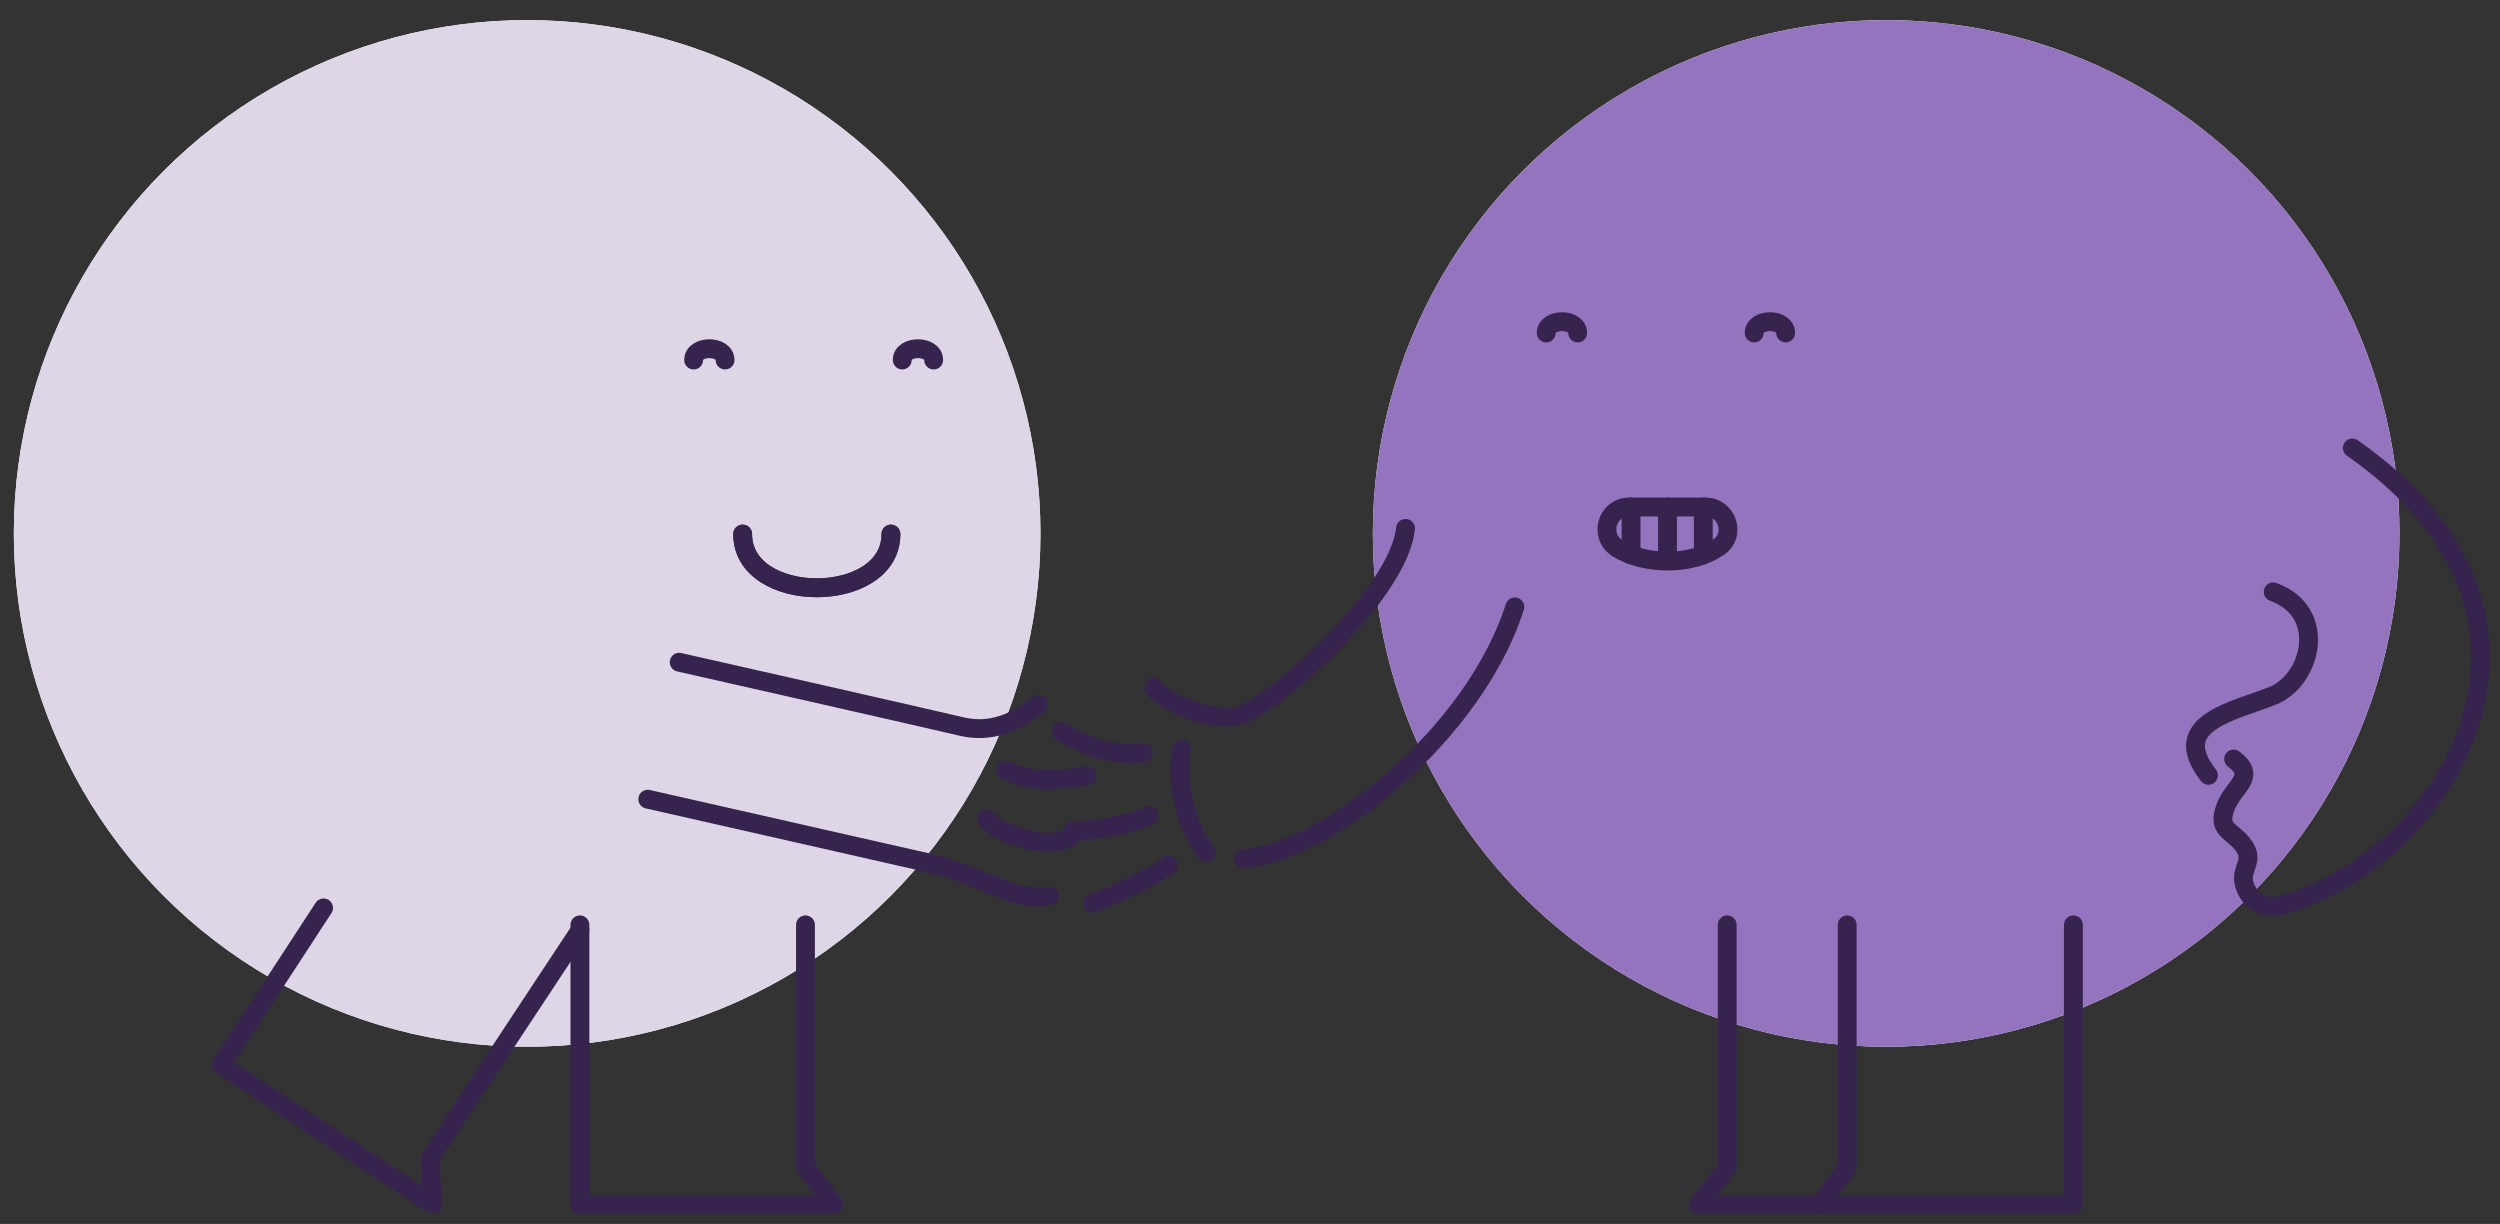 <?xml version="1.0" encoding="UTF-8"?>
<svg id="Layer_1" xmlns="http://www.w3.org/2000/svg" version="1.1" viewBox="0 0 397.9 194.8">
  <rect x="0" y="0" width="397.9" height="194.8" fill="#333333" stroke="none"/>
  <!-- Generator: Adobe Illustrator 29.4.0, SVG Export Plug-In . SVG Version: 2.1.0 Build 152)  -->
  <g isolation="isolate">
    <g id="Layer_11" data-name="Layer_1">
      <g>
        <circle cx="300.2" cy="84.9" r="81.7" fill="#fff"/>
        <circle cx="300.2" cy="84.9" r="81.7" fill="#9474be" isolation="isolate" mix-blend-mode="multiply"/>
        <g>
          <polyline points="330 147.2 330 191.7 289.6 191.7 294 185.8 294 147.2" fill="none" stroke="#36244f" stroke-linecap="round" stroke-linejoin="round" stroke-width="3"/>
          <polyline points="289.6 191.7 270.4 191.7 274.9 185.8 274.9 147.2" fill="none" stroke="#36244f" stroke-linecap="round" stroke-linejoin="round" stroke-width="3"/>
        </g>
        <circle cx="83.9" cy="84.9" r="81.7" fill="#fff"/>
        <circle cx="83.9" cy="84.9" r="81.7" fill="#ded5e6" isolation="isolate" mix-blend-mode="multiply"/>
        <g>
          <polyline points="51.5 144.5 35.2 169.5 68.9 191.7 68.4 184.4 81.4 164.6 92.3 148.1" fill="none" stroke="#36244f" stroke-linecap="round" stroke-linejoin="round" stroke-width="3"/>
          <polyline points="92.3 147.2 92.3 161.9 92.3 191.7 132.7 191.7 128.2 185.8 128.2 162.2 128.2 147.2" fill="none" stroke="#36244f" stroke-linecap="round" stroke-linejoin="round" stroke-width="3"/>
        </g>
        <g>
          <path d="M241.1,96.6c-6.4,20.1-29.6,38.9-43.2,40.1" fill="none" stroke="#36244f" stroke-linecap="round" stroke-linejoin="round" stroke-width="3"/>
          <path d="M183.6,109.4c1.3,2,7.8,5.1,12.8,4.7s26.3-19.4,27.3-30" fill="none" stroke="#36244f" stroke-linecap="round" stroke-linejoin="round" stroke-width="3"/>
          <path d="M192,135.6c-1.8-2.1-5.3-8.9-3.9-16.3" fill="none" stroke="#36244f" stroke-linecap="round" stroke-linejoin="round" stroke-width="3"/>
          <path d="M168.9,116.4c6.8,4.5,13.1,3.4,13.1,3.4" fill="none" stroke="#36244f" stroke-linecap="round" stroke-linejoin="round" stroke-width="3"/>
          <path d="M170.8,132.2c7.5-.2,12.1-2.4,12.1-2.4" fill="none" stroke="#36244f" stroke-linecap="round" stroke-linejoin="round" stroke-width="3"/>
          <path d="M173.9,143.8c8.4-3.3,12.1-6.1,12.1-6.1" fill="none" stroke="#36244f" stroke-linecap="round" stroke-linejoin="round" stroke-width="3"/>
        </g>
        <g>
          <path d="M361.8,94.2c8.8,3.2,6.1,14,0,16.5s-16.9,4.3-10.3,12.7" fill="none" stroke="#36244f" stroke-linecap="round" stroke-linejoin="round" stroke-width="3"/>
          <path d="M355.5,120.8c3.8,2.9,0,4.2-1.3,7.7s.8,3.6,2.6,5.7c1.8,2.2.7,3.1.3,5s1.7,6.7,7.2,4.5c25.2-7.7,48.6-45.5,10.1-72.4" fill="none" stroke="#36244f" stroke-linecap="round" stroke-linejoin="round" stroke-width="3"/>
        </g>
        <g>
          <path d="M103.1,127.2l45.4,10.3c6.9,1.6,13.7,6.3,18.5,5.1" fill="none" stroke="#36244f" stroke-linecap="round" stroke-linejoin="round" stroke-width="3"/>
          <path d="M108.1,105.4s41.1,9.3,44.8,10.2,7.7.3,12.4-3.5" fill="none" stroke="#36244f" stroke-linecap="round" stroke-linejoin="round" stroke-width="3"/>
          <path d="M160,122.6c4.7,2.1,8.2,1.5,13,.9" fill="none" stroke="#36244f" stroke-linecap="round" stroke-linejoin="round" stroke-width="3"/>
          <path d="M157,130.4c2.9,2.8,9.9,4.8,13.3,2.9" fill="none" stroke="#36244f" stroke-linecap="round" stroke-linejoin="round" stroke-width="3"/>
        </g>
        <g>
          <path d="M251.1,53c0-2.4-5-2.4-5,0" fill="none" stroke="#36244f" stroke-linecap="round" stroke-miterlimit="10" stroke-width="3"/>
          <path d="M284.2,53c0-2.4-5-2.4-5,0" fill="none" stroke="#36244f" stroke-linecap="round" stroke-miterlimit="10" stroke-width="3"/>
          <path d="M257.5,87.3c4.5,2.7,11.7,2.7,16-.2,2.9-1.9,1.4-6.4-2-6.4h-12.2c-3.6,0-4.9,4.7-1.8,6.6h0Z" fill="none" stroke="#36244f" stroke-linecap="round" stroke-miterlimit="10" stroke-width="3"/>
          <line x1="265.4" y1="88.9" x2="265.4" y2="80.7" fill="none" stroke="#36244f" stroke-linecap="round" stroke-miterlimit="10" stroke-width="3"/>
          <line x1="271.1" y1="88.3" x2="271.1" y2="80.7" fill="none" stroke="#36244f" stroke-linecap="round" stroke-miterlimit="10" stroke-width="3"/>
          <line x1="259.6" y1="88.3" x2="259.6" y2="80.7" fill="none" stroke="#36244f" stroke-linecap="round" stroke-miterlimit="10" stroke-width="3"/>
        </g>
        <g>
          <g>
            <path d="M118.2,85c0,11.4,23.6,11.4,23.6,0" fill="none" stroke="#36244f" stroke-linecap="round" stroke-miterlimit="10" stroke-width="3"/>
            <path d="M118.2,85c0,11.4,23.6,11.4,23.6,0" fill="none" stroke="#36244f" stroke-linecap="round" stroke-miterlimit="10" stroke-width="3"/>
          </g>
          <g>
            <path d="M115.4,57.3c0-2.4-5-2.4-5,0" fill="none" stroke="#36244f" stroke-linecap="round" stroke-miterlimit="10" stroke-width="3"/>
            <path d="M148.6,57.3c0-2.4-5-2.4-5,0" fill="none" stroke="#36244f" stroke-linecap="round" stroke-miterlimit="10" stroke-width="3"/>
          </g>
        </g>
      </g>
    </g>
  </g>
</svg>